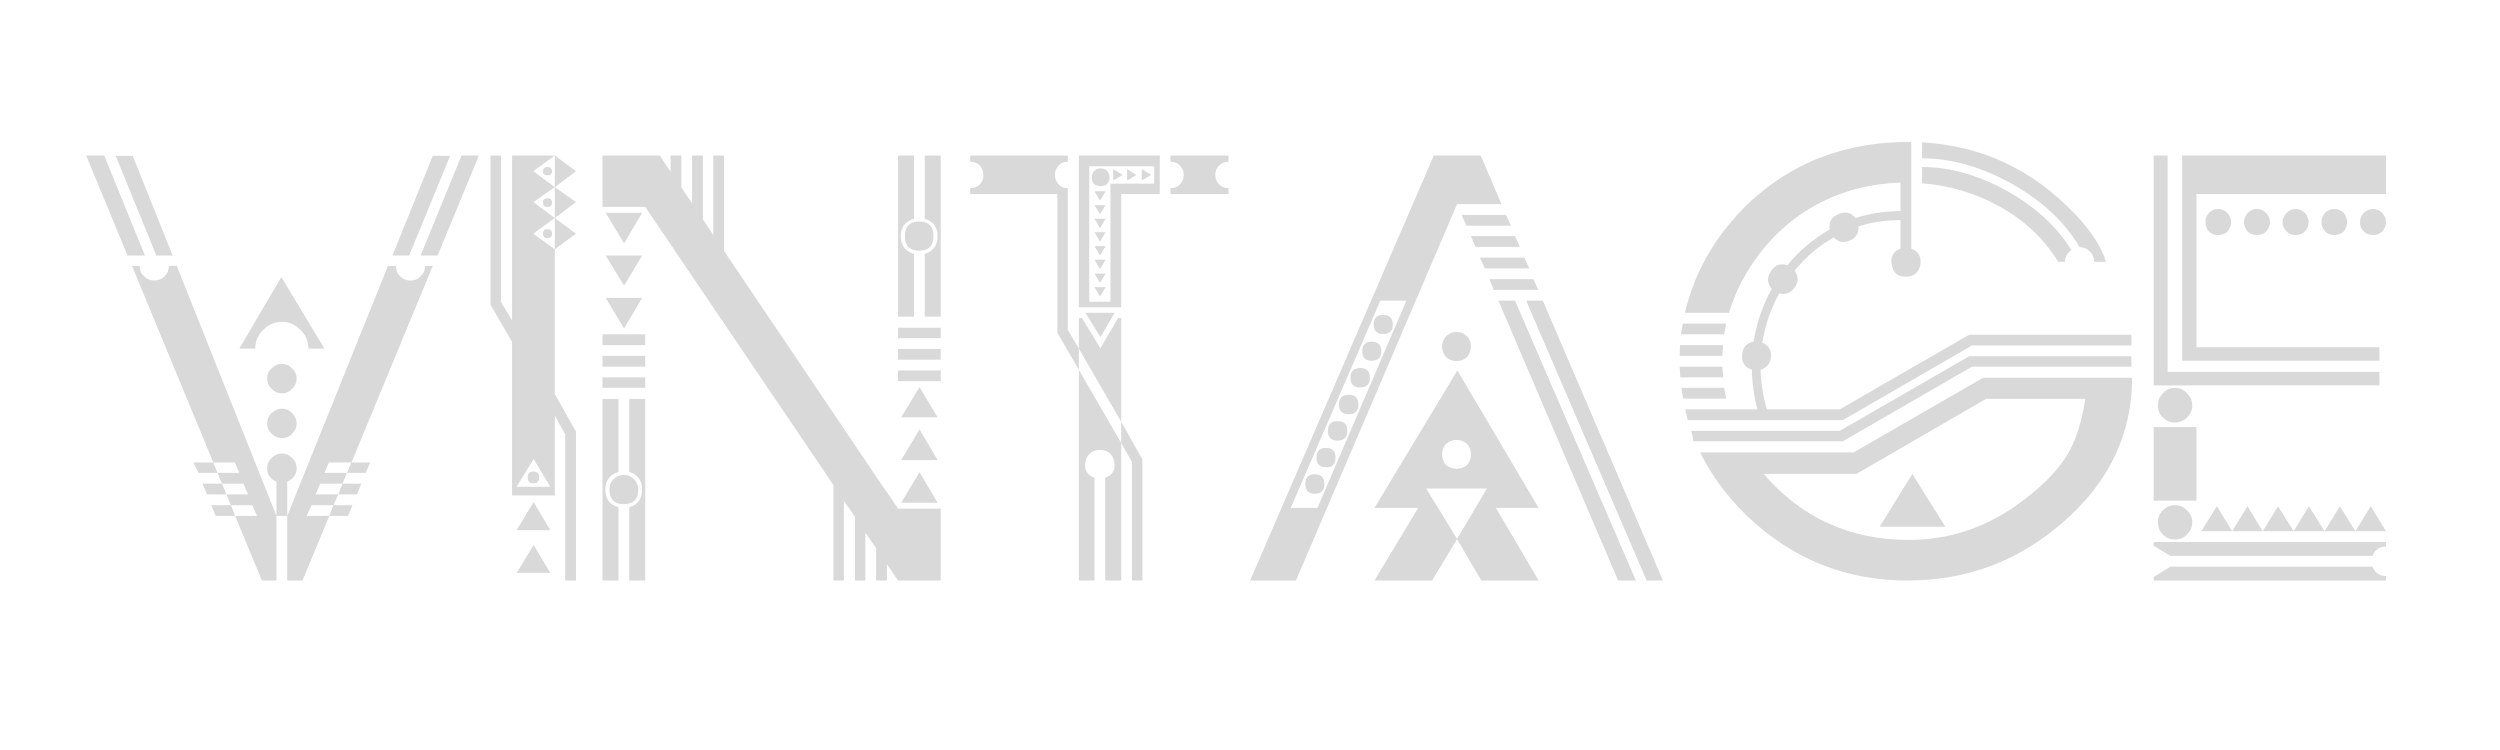 <svg xmlns="http://www.w3.org/2000/svg" xmlns:xlink="http://www.w3.org/1999/xlink" width="150" zoomAndPan="magnify" viewBox="0 0 112.5 33.75" height="45" preserveAspectRatio="xMidYMid meet"><defs><g></g></defs><g fill="#d9d9d9" fill-opacity="1"><g transform="translate(3.879, 26.124)"><g><path d="M 5.719 -5.312 L 4.828 -5.312 L 5.047 -4.844 L 5.906 -4.844 Z M 8.344 -9.547 C 8.207 -9.422 8.141 -9.27 8.141 -9.094 C 8.141 -8.906 8.207 -8.75 8.344 -8.625 C 8.477 -8.488 8.633 -8.422 8.812 -8.422 C 8.988 -8.422 9.141 -8.488 9.266 -8.625 C 9.398 -8.75 9.469 -8.906 9.469 -9.094 C 9.469 -9.27 9.398 -9.422 9.266 -9.547 C 9.141 -9.68 8.988 -9.75 8.812 -9.75 C 8.633 -9.75 8.477 -9.68 8.344 -9.547 Z M 8.344 -7.531 C 8.207 -7.406 8.141 -7.25 8.141 -7.062 C 8.141 -6.883 8.207 -6.734 8.344 -6.609 C 8.477 -6.473 8.633 -6.406 8.812 -6.406 C 8.988 -6.406 9.141 -6.473 9.266 -6.609 C 9.398 -6.734 9.469 -6.883 9.469 -7.062 C 9.469 -7.25 9.398 -7.406 9.266 -7.531 C 9.141 -7.664 8.988 -7.734 8.812 -7.734 C 8.633 -7.734 8.477 -7.664 8.344 -7.531 Z M 6.891 -10.438 L 7.609 -10.438 C 7.609 -10.77 7.727 -11.051 7.969 -11.281 C 8.195 -11.52 8.477 -11.641 8.812 -11.641 C 9.133 -11.641 9.41 -11.52 9.641 -11.281 C 9.879 -11.051 10 -10.77 10 -10.438 L 10.719 -10.438 L 8.781 -13.656 Z M 1.328 -19.109 L 3.156 -14.625 L 3.891 -14.625 L 2.094 -19.109 Z M 13.781 -14.625 L 14.531 -14.625 L 16.375 -19.109 L 15.594 -19.109 Z M 11.734 -4.844 L 12.578 -4.844 L 12.781 -5.312 L 11.938 -5.312 Z M 11.344 -3.875 L 12.188 -3.875 L 12.375 -4.359 L 11.531 -4.359 Z M 10.938 -2.906 L 11.781 -2.906 L 11.984 -3.391 L 11.125 -3.391 Z M 11.125 -3.391 L 11.344 -3.875 L 10.328 -3.875 L 10.531 -4.359 L 11.531 -4.359 L 11.734 -4.844 L 10.719 -4.844 L 10.922 -5.312 L 11.938 -5.312 L 15.594 -14.156 L 15.25 -14.156 C 15.25 -13.969 15.18 -13.812 15.047 -13.688 C 14.93 -13.562 14.781 -13.5 14.594 -13.5 C 14.414 -13.5 14.258 -13.562 14.125 -13.688 C 14 -13.812 13.938 -13.969 13.938 -14.156 L 13.578 -14.156 L 9.047 -2.906 L 9.047 0 L 9.734 0 L 10.938 -2.906 L 9.922 -2.906 L 10.141 -3.391 Z M 5.719 -5.312 L 2.062 -14.156 L 2.406 -14.156 C 2.406 -13.969 2.473 -13.812 2.609 -13.688 C 2.734 -13.562 2.883 -13.5 3.062 -13.5 C 3.25 -13.5 3.406 -13.562 3.531 -13.688 C 3.656 -13.812 3.719 -13.969 3.719 -14.156 L 4.078 -14.156 L 8.562 -2.906 L 8.562 0 L 7.906 0 L 6.703 -2.906 L 7.688 -2.906 L 7.469 -3.391 L 6.516 -3.391 L 6.312 -3.875 L 7.281 -3.875 L 7.078 -4.359 L 6.109 -4.359 L 5.906 -4.844 L 6.891 -4.844 L 6.688 -5.312 Z M 16.891 -19.125 L 17.672 -19.125 L 15.812 -14.625 L 15.047 -14.625 Z M 0 -19.125 L 0.812 -19.125 L 2.641 -14.625 L 1.859 -14.625 Z M 8.562 -2.906 L 8.562 -4.453 C 8.281 -4.566 8.141 -4.766 8.141 -5.047 C 8.141 -5.234 8.207 -5.391 8.344 -5.516 C 8.477 -5.648 8.633 -5.719 8.812 -5.719 C 8.988 -5.719 9.141 -5.648 9.266 -5.516 C 9.398 -5.391 9.469 -5.234 9.469 -5.047 C 9.469 -4.766 9.328 -4.566 9.047 -4.453 L 9.047 -2.906 Z M 6.312 -3.875 L 5.438 -3.875 L 5.234 -4.359 L 6.109 -4.359 Z M 6.703 -2.906 L 5.828 -2.906 L 5.625 -3.391 L 6.516 -3.391 Z M 6.703 -2.906 "></path></g></g></g><g fill="#d9d9d9" fill-opacity="1"><g transform="translate(22.075, 26.124)"><g><path d="M 2.188 -4.641 C 2.188 -4.461 2.098 -4.375 1.922 -4.375 C 1.754 -4.375 1.672 -4.461 1.672 -4.641 C 1.672 -4.816 1.754 -4.906 1.922 -4.906 C 2.098 -4.906 2.188 -4.816 2.188 -4.641 Z M 1.172 -4.219 L 1.938 -5.469 L 2.688 -4.219 Z M 2.766 -18.406 C 2.766 -18.289 2.695 -18.234 2.562 -18.234 C 2.426 -18.234 2.359 -18.289 2.359 -18.406 C 2.359 -18.539 2.426 -18.609 2.562 -18.609 C 2.695 -18.609 2.766 -18.539 2.766 -18.406 Z M 2.766 -15.609 C 2.766 -15.473 2.695 -15.406 2.562 -15.406 C 2.426 -15.406 2.359 -15.473 2.359 -15.609 C 2.359 -15.742 2.426 -15.812 2.562 -15.812 C 2.695 -15.812 2.766 -15.742 2.766 -15.609 Z M 2.891 -16.312 L 1.922 -17.031 L 2.891 -17.703 L 1.922 -18.422 L 2.891 -19.125 L 0.969 -19.125 L 0.969 -11.703 L 0.469 -12.531 L 0.469 -19.125 L 0 -19.125 L 0 -12.406 L 0.969 -10.734 L 0.969 -3.828 L 2.891 -3.828 L 2.891 -7.422 L 3.359 -6.578 L 3.359 0 L 3.844 0 L 3.844 -6.703 L 2.891 -8.391 L 2.891 -14.906 L 1.922 -15.609 Z M 2.891 -17.703 L 3.844 -17.031 L 2.891 -16.312 Z M 2.766 -17.016 C 2.766 -16.879 2.695 -16.812 2.562 -16.812 C 2.426 -16.812 2.359 -16.879 2.359 -17.016 C 2.359 -17.141 2.426 -17.203 2.562 -17.203 C 2.695 -17.203 2.766 -17.141 2.766 -17.016 Z M 1.172 -2.266 L 1.938 -3.531 L 2.688 -2.266 Z M 1.172 -0.344 L 1.938 -1.594 L 2.688 -0.344 Z M 2.891 -16.312 L 3.844 -15.609 L 2.891 -14.906 Z M 2.891 -19.125 L 3.844 -18.422 L 2.891 -17.703 Z M 2.891 -19.125 "></path></g></g></g><g fill="#d9d9d9" fill-opacity="1"><g transform="translate(27.114, 26.124)"><g><path d="M 0 0 L 0 -8.172 L 0.719 -8.172 L 0.719 -4.891 C 0.32 -4.766 0.125 -4.5 0.125 -4.094 C 0.125 -3.676 0.32 -3.41 0.719 -3.297 L 0.719 0 Z M 1.922 0 L 1.203 0 L 1.203 -3.297 C 1.586 -3.41 1.781 -3.676 1.781 -4.094 C 1.781 -4.5 1.586 -4.766 1.203 -4.891 L 1.203 -8.172 L 1.922 -8.172 Z M 1.922 -8.672 L 0 -8.672 L 0 -9.141 L 1.922 -9.141 Z M 1.922 -9.625 L 0 -9.625 L 0 -10.109 L 1.922 -10.109 Z M 1.922 -10.594 L 0 -10.594 L 0 -11.078 L 1.922 -11.078 Z M 15.219 -19.125 L 15.219 -11.875 L 14.5 -11.875 L 14.5 -14.703 C 14.883 -14.816 15.078 -15.082 15.078 -15.5 C 15.078 -15.906 14.883 -16.164 14.5 -16.281 L 14.5 -19.125 Z M 13.297 -19.125 L 14.016 -19.125 L 14.016 -16.281 C 13.617 -16.164 13.422 -15.906 13.422 -15.5 C 13.422 -15.082 13.617 -14.816 14.016 -14.703 L 14.016 -11.875 L 13.297 -11.875 Z M 13.297 -11.375 L 15.219 -11.375 L 15.219 -10.906 L 13.297 -10.906 Z M 13.297 -10.422 L 15.219 -10.422 L 15.219 -9.938 L 13.297 -9.938 Z M 13.297 -9.453 L 15.219 -9.453 L 15.219 -8.969 L 13.297 -8.969 Z M 0.969 -15.172 L 0.141 -16.547 L 1.781 -16.547 Z M 13.438 -3.5 L 14.266 -4.875 L 15.078 -3.5 Z M 0.969 -13.266 L 0.141 -14.625 L 1.781 -14.625 Z M 13.438 -5.422 L 14.266 -6.797 L 15.078 -5.422 Z M 0.969 -11.344 L 0.141 -12.719 L 1.781 -12.719 Z M 13.438 -7.344 L 14.266 -8.703 L 15.078 -7.344 Z M 0.953 -4.75 C 1.16 -4.75 1.32 -4.676 1.438 -4.531 C 1.551 -4.414 1.609 -4.27 1.609 -4.094 C 1.609 -3.656 1.391 -3.438 0.953 -3.438 C 0.523 -3.438 0.312 -3.656 0.312 -4.094 C 0.312 -4.27 0.363 -4.414 0.469 -4.531 C 0.594 -4.676 0.754 -4.75 0.953 -4.75 Z M 14.25 -16.156 C 14.676 -16.156 14.891 -15.938 14.891 -15.5 C 14.891 -15.062 14.676 -14.844 14.25 -14.844 C 13.82 -14.844 13.609 -15.062 13.609 -15.5 C 13.609 -15.938 13.82 -16.156 14.25 -16.156 Z M 0 -19.125 L 2.578 -19.125 L 3.062 -18.391 L 3.062 -19.125 L 3.547 -19.125 L 3.547 -17.688 L 4.031 -16.969 L 4.031 -19.125 L 4.516 -19.125 L 4.516 -16.25 L 4.984 -15.547 L 4.984 -19.125 L 5.469 -19.125 L 5.469 -14.828 L 12.781 -3.984 L 12.797 -3.984 L 13.297 -3.234 L 15.219 -3.234 L 15.219 0 L 13.297 0 L 12.797 -0.734 L 12.797 0 L 12.312 0 L 12.312 -1.453 L 11.828 -2.156 L 11.828 0 L 11.359 0 L 11.359 -2.875 L 10.859 -3.578 L 10.859 0 L 10.391 0 L 10.391 -4.297 L 1.922 -16.812 L 0 -16.812 Z M 0 -19.125 "></path></g></g></g><g fill="#d9d9d9" fill-opacity="1"><g transform="translate(43.658, 26.124)"><g><path d="M 6.172 -18.422 C 6.234 -18.348 6.266 -18.254 6.266 -18.141 C 6.266 -17.879 6.133 -17.75 5.875 -17.75 C 5.602 -17.75 5.469 -17.879 5.469 -18.141 C 5.469 -18.254 5.504 -18.348 5.578 -18.422 C 5.648 -18.504 5.75 -18.547 5.875 -18.547 C 6 -18.547 6.098 -18.504 6.172 -18.422 Z M 7.719 -18.516 L 8.141 -18.25 L 7.719 -18 Z M 7.062 -18.516 L 7.484 -18.25 L 7.062 -18 Z M 6.094 -13.203 L 5.844 -12.781 L 5.594 -13.203 Z M 6.094 -13.812 L 5.844 -13.391 L 5.594 -13.812 Z M 6.094 -14.438 L 5.844 -14.016 L 5.594 -14.438 Z M 6.094 -15.047 L 5.844 -14.625 L 5.594 -15.047 Z M 6.094 -15.672 L 5.844 -15.25 L 5.594 -15.672 Z M 6.094 -16.281 L 5.844 -15.859 L 5.594 -16.281 Z M 6.094 -16.891 L 5.844 -16.484 L 5.594 -16.891 Z M 6.094 -17.516 L 5.844 -17.094 L 5.594 -17.516 Z M 6.438 -18.516 L 6.859 -18.25 L 6.438 -18 Z M 5.359 -18.641 L 5.359 -12.547 L 6.312 -12.547 L 6.312 -17.859 L 8.281 -17.859 L 8.281 -18.641 Z M 6.5 -12.047 L 5.188 -12.047 L 5.859 -10.953 Z M 4.891 -10.438 L 4.391 -11.281 L 4.391 -17.656 C 4.203 -17.656 4.062 -17.719 3.969 -17.844 C 3.863 -17.957 3.812 -18.094 3.812 -18.25 C 3.812 -18.414 3.863 -18.551 3.969 -18.656 C 4.062 -18.781 4.203 -18.844 4.391 -18.844 L 4.391 -19.125 L 0 -19.125 L 0 -18.844 C 0.188 -18.844 0.336 -18.781 0.453 -18.656 C 0.547 -18.551 0.594 -18.414 0.594 -18.25 C 0.594 -18.094 0.547 -17.957 0.453 -17.844 C 0.336 -17.719 0.188 -17.656 0 -17.656 L 0 -17.391 L 3.922 -17.391 L 3.922 -11.156 L 4.891 -9.484 Z M 6.797 -6.188 L 7.281 -5.328 L 7.281 0 L 7.75 0 L 7.75 -5.453 L 6.797 -7.141 Z M 9.016 -19.125 L 11.625 -19.125 L 11.625 -18.844 C 11.445 -18.844 11.301 -18.781 11.188 -18.656 C 11.082 -18.551 11.031 -18.414 11.031 -18.25 C 11.031 -18.094 11.082 -17.957 11.188 -17.844 C 11.301 -17.719 11.445 -17.656 11.625 -17.656 L 11.625 -17.391 L 9.016 -17.391 L 9.016 -17.656 C 9.203 -17.656 9.348 -17.719 9.453 -17.844 C 9.555 -17.957 9.609 -18.094 9.609 -18.25 C 9.609 -18.414 9.555 -18.551 9.453 -18.656 C 9.348 -18.781 9.203 -18.844 9.016 -18.844 Z M 6.797 -6.188 L 6.797 0 L 6.078 0 L 6.078 -4.625 C 6.41 -4.75 6.547 -4.988 6.484 -5.344 C 6.41 -5.695 6.195 -5.875 5.844 -5.875 C 5.488 -5.875 5.27 -5.695 5.188 -5.344 C 5.125 -4.988 5.258 -4.75 5.594 -4.625 L 5.594 0 L 4.891 0 L 4.891 -9.484 Z M 4.891 -10.438 L 4.891 -11.812 L 5.031 -11.812 L 5.859 -10.453 L 6.656 -11.812 L 6.797 -11.812 L 6.797 -7.141 Z M 8.531 -17.391 L 6.797 -17.391 L 6.797 -12.297 L 4.891 -12.297 L 4.891 -19.125 L 8.531 -19.125 Z M 8.531 -17.391 "></path></g></g></g><g fill="#d9d9d9" fill-opacity="1"><g transform="translate(56.255, 26.124)"><g><path d="M 3.844 -5.531 C 3.844 -5.238 3.703 -5.094 3.422 -5.094 C 3.129 -5.094 2.984 -5.238 2.984 -5.531 C 2.984 -5.82 3.129 -5.969 3.422 -5.969 C 3.703 -5.969 3.844 -5.82 3.844 -5.531 Z M 3.344 -4.344 C 3.344 -4.051 3.195 -3.906 2.906 -3.906 C 2.625 -3.906 2.484 -4.051 2.484 -4.344 C 2.484 -4.633 2.625 -4.781 2.906 -4.781 C 3.195 -4.781 3.344 -4.633 3.344 -4.344 Z M 6.422 -11.516 C 6.422 -11.234 6.273 -11.094 5.984 -11.094 C 5.703 -11.094 5.562 -11.234 5.562 -11.516 C 5.562 -11.805 5.703 -11.953 5.984 -11.953 C 6.273 -11.953 6.422 -11.805 6.422 -11.516 Z M 5.906 -10.312 C 5.906 -10.031 5.758 -9.891 5.469 -9.891 C 5.188 -9.891 5.047 -10.031 5.047 -10.312 C 5.047 -10.602 5.188 -10.75 5.469 -10.75 C 5.758 -10.75 5.906 -10.602 5.906 -10.312 Z M 5.391 -9.125 C 5.391 -8.832 5.242 -8.688 4.953 -8.688 C 4.66 -8.688 4.516 -8.832 4.516 -9.125 C 4.516 -9.414 4.66 -9.562 4.953 -9.562 C 5.242 -9.562 5.391 -9.414 5.391 -9.125 Z M 4.875 -7.922 C 4.875 -7.629 4.727 -7.484 4.438 -7.484 C 4.145 -7.484 4 -7.629 4 -7.922 C 4 -8.211 4.145 -8.359 4.438 -8.359 C 4.727 -8.359 4.875 -8.211 4.875 -7.922 Z M 4.375 -6.734 C 4.375 -6.441 4.227 -6.297 3.938 -6.297 C 3.645 -6.297 3.5 -6.441 3.5 -6.734 C 3.5 -7.023 3.645 -7.172 3.938 -7.172 C 4.227 -7.172 4.375 -7.023 4.375 -6.734 Z M 9.312 -1.875 L 10.656 -4.141 L 7.922 -4.141 Z M 3.031 -3.266 L 7.031 -12.594 L 5.859 -12.594 L 1.828 -3.266 Z M 9.297 -6.328 C 9.109 -6.328 8.945 -6.266 8.812 -6.141 C 8.695 -6.016 8.641 -5.859 8.641 -5.672 C 8.641 -5.492 8.695 -5.336 8.812 -5.203 C 8.945 -5.086 9.109 -5.031 9.297 -5.031 C 9.473 -5.031 9.629 -5.086 9.766 -5.203 C 9.879 -5.336 9.938 -5.492 9.938 -5.672 C 9.938 -5.859 9.879 -6.016 9.766 -6.141 C 9.629 -6.266 9.473 -6.328 9.297 -6.328 Z M 2.062 0 L 0 0 L 8.266 -19.125 L 10.375 -19.125 L 11.312 -16.938 L 9.312 -16.938 Z M 9.312 -1.859 L 8.188 0 L 5.594 0 L 7.562 -3.266 L 5.594 -3.266 L 9.328 -9.453 L 12.984 -3.266 L 11.062 -3.266 L 12.984 0 L 10.406 0 Z M 11.516 -16.453 L 11.734 -15.969 L 9.734 -15.969 L 9.516 -16.453 Z M 11.922 -15.5 L 12.141 -15.016 L 10.141 -15.016 L 9.938 -15.5 Z M 12.344 -14.531 L 12.562 -14.047 L 10.562 -14.047 L 10.344 -14.531 Z M 12.75 -13.562 L 12.969 -13.078 L 10.969 -13.078 L 10.766 -13.562 Z M 13.172 -12.594 L 18.578 0 L 17.844 0 L 12.422 -12.594 Z M 17.359 0 L 16.562 0 L 11.172 -12.594 L 11.922 -12.594 Z M 9.766 -10.984 C 9.879 -10.859 9.938 -10.707 9.938 -10.531 C 9.938 -10.352 9.879 -10.195 9.766 -10.062 C 9.629 -9.938 9.473 -9.875 9.297 -9.875 C 9.109 -9.875 8.945 -9.938 8.812 -10.062 C 8.695 -10.195 8.641 -10.352 8.641 -10.531 C 8.641 -10.707 8.695 -10.859 8.812 -10.984 C 8.945 -11.117 9.109 -11.188 9.297 -11.188 C 9.473 -11.188 9.629 -11.117 9.766 -10.984 Z M 9.766 -10.984 "></path></g></g></g><g fill="#d9d9d9" fill-opacity="1"><g transform="translate(75.585, 26.124)"><g><path d="M 9 -2.422 L 10.469 -4.797 L 11.953 -2.422 Z M 3.781 -4.797 C 5.488 -2.816 7.664 -1.828 10.312 -1.828 C 12.062 -1.828 13.672 -2.344 15.141 -3.375 C 16.18 -4.113 16.938 -4.852 17.406 -5.594 C 17.82 -6.27 18.102 -7.129 18.25 -8.172 L 13.781 -8.172 L 7.953 -4.797 Z M 0.156 -8.188 L 0.078 -8.672 L 2 -8.672 L 2.094 -8.188 Z M 9.938 -16.219 C 9.281 -16.219 8.648 -16.125 8.047 -15.938 C 8.066 -15.633 7.938 -15.422 7.656 -15.297 C 7.375 -15.18 7.133 -15.227 6.938 -15.438 C 6.258 -15.062 5.672 -14.562 5.172 -13.938 C 5.348 -13.695 5.352 -13.453 5.188 -13.203 C 5.008 -12.941 4.773 -12.848 4.484 -12.922 C 4.098 -12.234 3.844 -11.492 3.719 -10.703 C 4 -10.586 4.129 -10.375 4.109 -10.062 C 4.086 -9.77 3.93 -9.578 3.641 -9.484 C 3.66 -8.879 3.754 -8.285 3.922 -7.703 L 7.203 -7.703 L 13.031 -11.062 L 20.328 -11.062 L 20.328 -10.578 L 13.156 -10.578 L 7.344 -7.219 L 0.359 -7.219 L 0.25 -7.703 L 3.5 -7.703 C 3.344 -8.285 3.258 -8.879 3.25 -9.484 C 2.926 -9.598 2.781 -9.82 2.812 -10.156 C 2.832 -10.488 3.004 -10.688 3.328 -10.75 C 3.461 -11.594 3.734 -12.383 4.141 -13.125 C 3.93 -13.383 3.922 -13.648 4.109 -13.922 C 4.285 -14.203 4.531 -14.289 4.844 -14.188 C 5.383 -14.844 6.02 -15.379 6.75 -15.797 C 6.695 -16.129 6.828 -16.359 7.141 -16.484 C 7.453 -16.629 7.707 -16.57 7.906 -16.312 C 8.562 -16.52 9.238 -16.625 9.938 -16.625 L 9.938 -17.906 C 8.32 -17.852 6.875 -17.41 5.594 -16.578 C 4.32 -15.734 3.332 -14.582 2.625 -13.125 C 2.469 -12.77 2.332 -12.41 2.219 -12.047 L 0.234 -12.047 C 0.609 -13.617 1.336 -15.023 2.422 -16.266 C 3.492 -17.492 4.781 -18.41 6.281 -19.016 C 7.582 -19.516 8.961 -19.754 10.422 -19.734 L 10.422 -14.938 C 10.754 -14.801 10.891 -14.555 10.828 -14.203 C 10.754 -13.848 10.535 -13.672 10.172 -13.672 C 9.816 -13.672 9.609 -13.848 9.547 -14.203 C 9.473 -14.555 9.602 -14.801 9.938 -14.938 Z M 0.609 -6.266 C 0.609 -6.391 0.578 -6.547 0.516 -6.734 L 7.203 -6.734 L 13.031 -10.094 L 20.328 -10.094 L 20.328 -9.625 L 13.156 -9.625 L 7.344 -6.266 Z M 17.031 -14.344 C 16.414 -15.363 15.539 -16.191 14.406 -16.828 C 13.32 -17.43 12.156 -17.781 10.906 -17.875 L 10.906 -18.609 C 12.145 -18.609 13.41 -18.254 14.703 -17.547 C 15.992 -16.828 16.969 -15.938 17.625 -14.875 C 17.438 -14.738 17.344 -14.562 17.344 -14.344 Z M 20.359 -9.125 C 20.359 -6.582 19.316 -4.41 17.234 -2.609 C 15.234 -0.867 12.906 0 10.25 0 C 7.469 0 5.062 -0.969 3.031 -2.906 C 2.133 -3.781 1.43 -4.734 0.922 -5.766 L 7.828 -5.766 L 13.656 -9.125 Z M 0.031 -9.141 L 0 -9.625 L 1.922 -9.625 L 1.953 -9.141 Z M 0 -10.109 L 0.016 -10.594 L 1.953 -10.594 L 1.922 -10.109 Z M 0.062 -11.078 L 0.141 -11.562 L 2.094 -11.562 L 2 -11.078 Z M 10.906 -19.719 C 13.594 -19.57 15.891 -18.492 17.797 -16.484 C 18.504 -15.742 18.969 -15.031 19.188 -14.344 L 18.656 -14.344 C 18.656 -14.52 18.594 -14.672 18.469 -14.797 C 18.344 -14.93 18.188 -15 18 -15 C 17.332 -16.133 16.312 -17.086 14.938 -17.859 C 13.57 -18.617 12.227 -19 10.906 -19 Z M 10.906 -19.719 "></path></g></g></g><g fill="#d9d9d9" fill-opacity="1"><g transform="translate(96.917, 26.124)"><g><path d="M 1.281 -19.125 L 1.281 -9.891 L 10.156 -9.891 L 10.156 -10.5 L 1.922 -10.5 L 1.922 -17.391 L 10.453 -17.391 L 10.453 -19.125 Z M 9.453 -16.547 C 9.336 -16.422 9.281 -16.281 9.281 -16.125 C 9.281 -15.969 9.336 -15.828 9.453 -15.703 C 9.566 -15.598 9.707 -15.547 9.875 -15.547 C 10.031 -15.547 10.164 -15.598 10.281 -15.703 C 10.395 -15.828 10.453 -15.969 10.453 -16.125 C 10.453 -16.281 10.395 -16.422 10.281 -16.547 C 10.164 -16.66 10.031 -16.719 9.875 -16.719 C 9.707 -16.719 9.566 -16.66 9.453 -16.547 Z M 7.719 -16.547 C 7.602 -16.422 7.547 -16.281 7.547 -16.125 C 7.547 -15.969 7.602 -15.828 7.719 -15.703 C 7.82 -15.598 7.957 -15.547 8.125 -15.547 C 8.289 -15.547 8.43 -15.598 8.547 -15.703 C 8.648 -15.828 8.703 -15.969 8.703 -16.125 C 8.703 -16.281 8.648 -16.422 8.547 -16.547 C 8.43 -16.66 8.289 -16.719 8.125 -16.719 C 7.957 -16.719 7.82 -16.66 7.719 -16.547 Z M 5.984 -16.547 C 5.859 -16.422 5.797 -16.281 5.797 -16.125 C 5.797 -15.969 5.859 -15.828 5.984 -15.703 C 6.086 -15.598 6.223 -15.547 6.391 -15.547 C 6.547 -15.547 6.68 -15.598 6.797 -15.703 C 6.91 -15.828 6.969 -15.969 6.969 -16.125 C 6.969 -16.281 6.91 -16.422 6.797 -16.547 C 6.68 -16.66 6.547 -16.719 6.391 -16.719 C 6.223 -16.719 6.086 -16.66 5.984 -16.547 Z M 4.234 -16.547 C 4.117 -16.422 4.062 -16.281 4.062 -16.125 C 4.062 -15.969 4.117 -15.828 4.234 -15.703 C 4.336 -15.598 4.473 -15.547 4.641 -15.547 C 4.805 -15.547 4.941 -15.598 5.047 -15.703 C 5.172 -15.828 5.234 -15.969 5.234 -16.125 C 5.234 -16.281 5.172 -16.422 5.047 -16.547 C 4.941 -16.66 4.805 -16.719 4.641 -16.719 C 4.473 -16.719 4.336 -16.66 4.234 -16.547 Z M 2.484 -16.547 C 2.379 -16.422 2.328 -16.281 2.328 -16.125 C 2.328 -15.969 2.379 -15.828 2.484 -15.703 C 2.598 -15.598 2.734 -15.547 2.891 -15.547 C 3.066 -15.547 3.207 -15.598 3.312 -15.703 C 3.426 -15.828 3.484 -15.969 3.484 -16.125 C 3.484 -16.281 3.426 -16.422 3.312 -16.547 C 3.207 -16.66 3.066 -16.719 2.891 -16.719 C 2.734 -16.719 2.598 -16.66 2.484 -16.547 Z M 0 -19.125 L 0.625 -19.125 L 0.625 -9.391 L 10.156 -9.391 L 10.156 -8.781 L 0 -8.781 Z M 0 -6.906 L 1.922 -6.906 L 1.922 -3.594 L 0 -3.594 Z M 1.5 -8.422 C 1.656 -8.273 1.734 -8.094 1.734 -7.875 C 1.734 -7.664 1.656 -7.488 1.5 -7.344 C 1.352 -7.188 1.172 -7.109 0.953 -7.109 C 0.742 -7.109 0.562 -7.188 0.406 -7.344 C 0.258 -7.488 0.188 -7.664 0.188 -7.875 C 0.188 -8.094 0.258 -8.273 0.406 -8.422 C 0.562 -8.586 0.742 -8.672 0.953 -8.672 C 1.172 -8.672 1.352 -8.586 1.5 -8.422 Z M 1.5 -3.156 C 1.656 -3.008 1.734 -2.832 1.734 -2.625 C 1.734 -2.406 1.656 -2.223 1.5 -2.078 C 1.352 -1.922 1.172 -1.844 0.953 -1.844 C 0.742 -1.844 0.562 -1.922 0.406 -2.078 C 0.258 -2.223 0.188 -2.406 0.188 -2.625 C 0.188 -2.832 0.258 -3.008 0.406 -3.156 C 0.562 -3.312 0.742 -3.391 0.953 -3.391 C 1.172 -3.391 1.352 -3.312 1.5 -3.156 Z M 10.453 -1.734 L 10.453 -1.531 C 10.16 -1.531 9.957 -1.391 9.844 -1.109 L 0.75 -1.109 L 0 -1.562 L 0 -1.734 Z M 9.844 -0.625 C 9.957 -0.344 10.16 -0.203 10.453 -0.203 L 10.453 0 L 0 0 L 0 -0.156 L 0.75 -0.625 Z M 3.531 -2.219 L 4.219 -3.344 L 4.906 -2.219 Z M 9.078 -2.219 L 9.766 -3.344 L 10.453 -2.219 Z M 7.688 -2.219 L 8.375 -3.344 L 9.078 -2.219 Z M 6.297 -2.219 L 6.984 -3.344 L 7.688 -2.219 Z M 4.906 -2.219 L 5.594 -3.344 L 6.297 -2.219 Z M 3.531 -2.219 L 2.141 -2.219 L 2.844 -3.344 Z M 3.531 -2.219 "></path></g></g></g></svg>